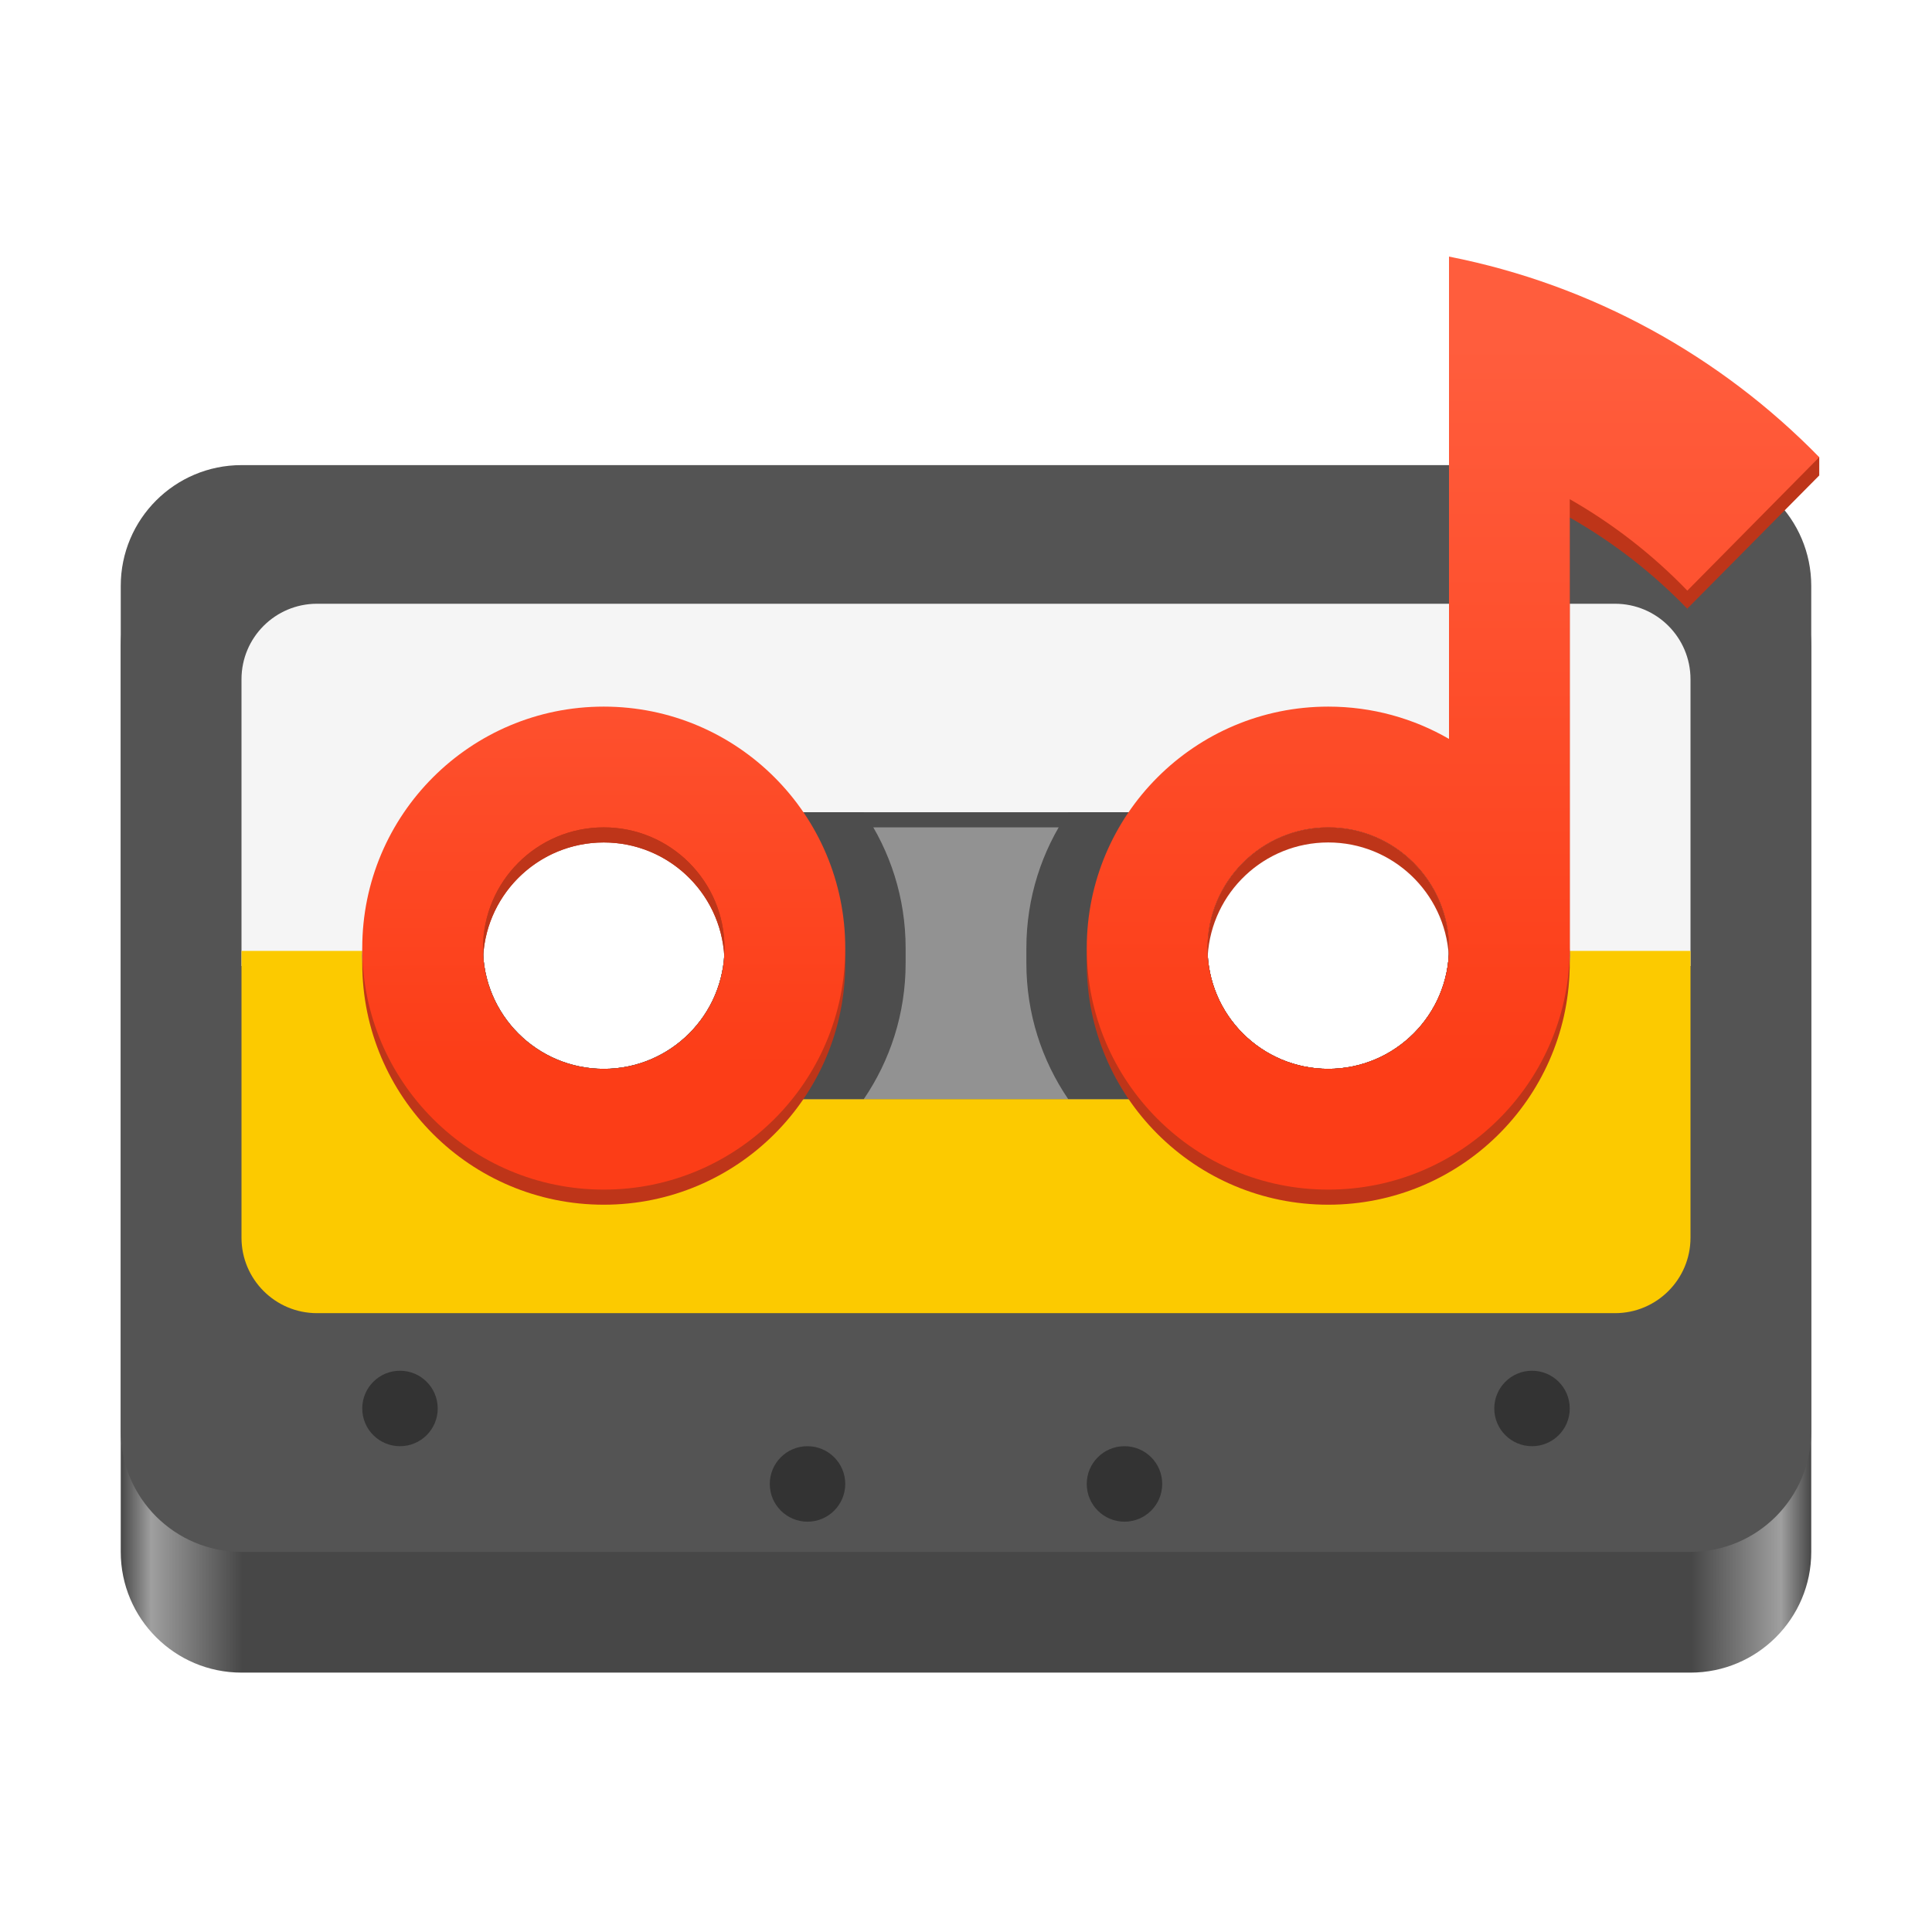 <?xml version="1.0" encoding="UTF-8" standalone="no"?>
<svg
   width="128"
   height="128"
   viewBox="0 0 128 128"
   fill="none"
   version="1.1"
   id="svg35"
   sodipodi:docname="io.github.Rirusha.Cassette.svg"
   inkscape:version="1.3.2 (091e20ef0f, 2023-11-25)"
   xmlns:inkscape="http://www.inkscape.org/namespaces/inkscape"
   xmlns:sodipodi="http://sodipodi.sourceforge.net/DTD/sodipodi-0.dtd"
   xmlns="http://www.w3.org/2000/svg"
   xmlns:svg="http://www.w3.org/2000/svg">
  <sodipodi:namedview
     id="namedview35"
     pagecolor="#ffffff"
     bordercolor="#000000"
     borderopacity="0.25"
     inkscape:showpageshadow="2"
     inkscape:pageopacity="0.0"
     inkscape:pagecheckerboard="0"
     inkscape:deskcolor="#d1d1d1"
     inkscape:zoom="4.8078005"
     inkscape:cx="41.495066"
     inkscape:cy="66.454504"
     inkscape:window-width="1920"
     inkscape:window-height="1011"
     inkscape:window-x="0"
     inkscape:window-y="0"
     inkscape:window-maximized="1"
     inkscape:current-layer="svg35" />
  <path
     fill-rule="evenodd"
     clip-rule="evenodd"
     d="M16 34.815C11.582 34.815 8 38.396 8 42.815V102.815C8 107.233 11.582 110.815 16 110.815H112C116.418 110.815 120 107.233 120 102.815V42.815C120 38.396 116.418 34.815 112 34.815H16ZM40 70.815C44.418 70.815 48 67.233 48 62.815C48 58.396 44.418 54.815 40 54.815C35.582 54.815 32 58.396 32 62.815C32 67.233 35.582 70.815 40 70.815ZM88 70.815C92.418 70.815 96 67.233 96 62.815C96 58.396 92.418 54.815 88 54.815C83.582 54.815 80 58.396 80 62.815C80 67.233 83.582 70.815 88 70.815Z"
     fill="url(#paint0_linear_12_4)"
     id="path1" />
  <path
     fill-rule="evenodd"
     clip-rule="evenodd"
     d="M16 30.815C11.582 30.815 8 34.396 8 38.815V94.815C8 99.233 11.582 102.815 16 102.815H112C116.418 102.815 120 99.233 120 94.815V38.815C120 34.396 116.418 30.815 112 30.815H16ZM40 70.815C44.418 70.815 48 67.233 48 62.815C48 58.396 44.418 54.815 40 54.815C35.582 54.815 32 58.396 32 62.815C32 67.233 35.582 70.815 40 70.815ZM88 70.815C92.418 70.815 96 67.233 96 62.815C96 58.396 92.418 54.815 88 54.815C83.582 54.815 80 58.396 80 62.815C80 67.233 83.582 70.815 88 70.815Z"
     fill="#606060"
     id="path2"
     style="fill:#545454;fill-opacity:1" />
  <g
     filter="url(#filter0_i_12_4)"
     id="g3">
    <path
       d="M21 39C18.239 39 16 41.239 16 44V63H24.005C24.171 57.899 28.359 53.815 33.5 53.815H94.5C99.641 53.815 103.829 57.899 103.995 63H112V44C112 41.239 109.761 39 107 39H21Z"
       fill="#F5F5F5"
       id="path3" />
  </g>
  <path
     d="M24.005 63C24.002 63.105 24 63.209 24 63.315C24 68.561 28.253 72.815 33.5 72.815H94.5C99.747 72.815 104 68.561 104 63.315C104 63.209 103.998 63.105 103.995 63L112 63V82C112 84.761 109.761 87 107 87H21C18.239 87 16 84.761 16 82V63L24.005 63Z"
     fill="#FCCA00"
     id="path4" />
  <g
     filter="url(#filter1_i_12_4)"
     id="g4">
    <circle
       cx="101.5"
       cy="92.315"
       r="2.5"
       fill="#535353"
       id="circle4"
       style="fill:#333333" />
  </g>
  <g
     filter="url(#filter2_i_12_4)"
     id="g5">
    <circle
       cx="53.5"
       cy="97.315"
       r="2.5"
       fill="#535353"
       id="circle5"
       style="fill:#333333" />
  </g>
  <g
     filter="url(#filter3_i_12_4)"
     id="g6">
    <circle
       cx="74.5"
       cy="97.315"
       r="2.5"
       fill="#535353"
       id="circle6"
       style="fill:#333333" />
  </g>
  <g
     filter="url(#filter4_i_12_4)"
     id="g7">
    <circle
       cx="26.5"
       cy="92.315"
       r="2.5"
       fill="#535353"
       id="circle7"
       style="fill:#333333" />
  </g>
  <path
     fill-rule="evenodd"
     clip-rule="evenodd"
     d="M24 63.315C24 58.068 28.253 53.815 33.5 53.815H94.5C99.747 53.815 104 58.068 104 63.315C104 68.561 99.747 72.815 94.5 72.815H33.5C28.253 72.815 24 68.561 24 63.315ZM96 62.815C96 67.233 92.418 70.815 88 70.815C83.582 70.815 80 67.233 80 62.815C80 58.396 83.582 54.815 88 54.815C92.418 54.815 96 58.396 96 62.815ZM40 70.815C44.418 70.815 48 67.233 48 62.815C48 58.396 44.418 54.815 40 54.815C35.582 54.815 32 58.396 32 62.815C32 67.233 35.582 70.815 40 70.815Z"
     fill="#929292"
     id="path7" />
  <path
     fill-rule="evenodd"
     clip-rule="evenodd"
     d="M57.231 53.815H33.5C28.253 53.815 24 58.068 24 63.315C24 68.561 28.253 72.815 33.5 72.815H57.231C58.978 70.25 60 67.152 60 63.815V62.815C60 59.477 58.978 56.379 57.231 53.815ZM48 62.815C48 67.233 44.418 70.815 40 70.815C35.582 70.815 32 67.233 32 62.815C32 58.396 35.582 54.815 40 54.815C44.418 54.815 48 58.396 48 62.815Z"
     fill="#6C6C6C"
     id="path8"
     style="fill:#4d4d4d" />
  <path
     fill-rule="evenodd"
     clip-rule="evenodd"
     d="M104 63.315C104 58.068 99.747 53.815 94.5 53.815H70.769C69.022 56.379 68 59.477 68 62.815V63.815C68 67.152 69.022 70.25 70.769 72.815H94.5C99.747 72.815 104 68.561 104 63.315ZM96 62.815C96 67.233 92.418 70.815 88 70.815C83.582 70.815 80 67.233 80 62.815C80 58.396 83.582 54.815 88 54.815C92.418 54.815 96 58.396 96 62.815Z"
     fill="#6C6C6C"
     id="path9"
     style="fill:#4d4d4d" />
  <g
     style="mix-blend-mode:soft-light"
     id="g10">
    <path
       d="M74.769 53.815H53.231C53.452 54.14 53.662 54.473 53.859 54.815H74.141C74.338 54.473 74.548 54.14 74.769 53.815Z"
       fill="#4D4D4D"
       id="path10" />
  </g>
  <path
     d="M111.784 40.326L111.829 40.372L111.804 40.396L111.784 40.326Z"
     fill="#BE3519"
     id="path11" />
  <path
     fill-rule="evenodd"
     clip-rule="evenodd"
     d="M120.53 31.5L111.784 40.326C109.498 37.963 106.878 35.924 104 34.287V64.161L103.996 64.162C103.812 72.838 96.721 79.815 88 79.815C79.163 79.815 72 72.651 72 63.815C72 54.978 79.163 47.815 88 47.815C90.914 47.815 93.647 48.594 96 49.955L96 20.815H104V32.587C113.693 30.969 120.53 30.28 120.53 30.28V31.5ZM88 70.815C92.418 70.815 96 67.233 96 62.815C96 58.396 92.418 54.815 88 54.815C83.582 54.815 80 58.396 80 62.815C80 67.233 83.582 70.815 88 70.815Z"
     fill="#BE3519"
     id="path12" />
  <path
     fill-rule="evenodd"
     clip-rule="evenodd"
     d="M96 17C105.52 18.872 114.01 23.615 120.53 30.29L111.79 39.131C109.503 36.761 106.881 34.716 104 33.072V63.161L103.996 63.162C103.812 71.838 96.721 78.815 88 78.815C79.163 78.815 72 71.651 72 62.815C72 53.978 79.163 46.815 88 46.815C90.914 46.815 93.647 47.594 96 48.955L96 17ZM88 70.815C92.418 70.815 96 67.233 96 62.815C96 58.396 92.418 54.815 88 54.815C83.582 54.815 80 58.396 80 62.815C80 67.233 83.582 70.815 88 70.815Z"
     fill="url(#paint1_linear_12_4)"
     id="path13" />
  <path
     fill-rule="evenodd"
     clip-rule="evenodd"
     d="M40 79.815C48.837 79.815 56 72.651 56 63.815C56 54.978 48.837 47.815 40 47.815C31.163 47.815 24 54.978 24 63.815C24 72.651 31.163 79.815 40 79.815ZM40 71.815C44.418 71.815 48 68.233 48 63.815C48 59.396 44.418 55.815 40 55.815C35.582 55.815 32 59.396 32 63.815C32 68.233 35.582 71.815 40 71.815Z"
     fill="#BE3519"
     id="path14" />
  <path
     fill-rule="evenodd"
     clip-rule="evenodd"
     d="M40 78.815C48.837 78.815 56 71.651 56 62.815C56 53.978 48.837 46.815 40 46.815C31.163 46.815 24 53.978 24 62.815C24 71.651 31.163 78.815 40 78.815ZM40 70.815C44.418 70.815 48 67.233 48 62.815C48 58.396 44.418 54.815 40 54.815C35.582 54.815 32 58.396 32 62.815C32 67.233 35.582 70.815 40 70.815Z"
     fill="url(#paint2_linear_12_4)"
     id="path15" />
  <path
     d="M47.985 63.315C47.995 63.149 48 62.983 48 62.815C48 58.396 44.418 54.815 40 54.815C35.582 54.815 32 58.396 32 62.815C32 62.983 32.005 63.149 32.015 63.315C32.273 59.129 35.75 55.815 40 55.815C44.25 55.815 47.727 59.129 47.985 63.315Z"
     fill="#BE3519"
     id="path16" />
  <path
     d="M95.985 63.315C95.995 63.149 96 62.983 96 62.815C96 58.396 92.418 54.815 88 54.815C83.582 54.815 80 58.396 80 62.815C80 62.983 80.005 63.149 80.015 63.315C80.273 59.129 83.75 55.815 88 55.815C92.25 55.815 95.727 59.129 95.985 63.315Z"
     fill="#BE3519"
     id="path17" />
  <defs
     id="defs35">
    <filter
       id="filter0_i_12_4"
       x="16"
       y="39"
       width="96"
       height="24"
       filterUnits="userSpaceOnUse"
       color-interpolation-filters="sRGB">
      <feFlood
         flood-opacity="0"
         result="BackgroundImageFix"
         id="feFlood17" />
      <feBlend
         mode="normal"
         in="SourceGraphic"
         in2="BackgroundImageFix"
         result="shape"
         id="feBlend17" />
      <feColorMatrix
         in="SourceAlpha"
         type="matrix"
         values="0 0 0 0 0 0 0 0 0 0 0 0 0 0 0 0 0 0 127 0"
         result="hardAlpha"
         id="feColorMatrix17" />
      <feOffset
         dy="1"
         id="feOffset17" />
      <feComposite
         in2="hardAlpha"
         operator="arithmetic"
         k2="-1"
         k3="1"
         id="feComposite17" />
      <feColorMatrix
         type="matrix"
         values="0 0 0 0 0 0 0 0 0 0 0 0 0 0 0 0 0 0 0.25 0"
         id="feColorMatrix18" />
      <feBlend
         mode="normal"
         in2="shape"
         result="effect1_innerShadow_12_4"
         id="feBlend18" />
    </filter>
    <filter
       id="filter1_i_12_4"
       x="99"
       y="89.815"
       width="5"
       height="5"
       filterUnits="userSpaceOnUse"
       color-interpolation-filters="sRGB">
      <feFlood
         flood-opacity="0"
         result="BackgroundImageFix"
         id="feFlood18" />
      <feBlend
         mode="normal"
         in="SourceGraphic"
         in2="BackgroundImageFix"
         result="shape"
         id="feBlend19" />
      <feColorMatrix
         in="SourceAlpha"
         type="matrix"
         values="0 0 0 0 0 0 0 0 0 0 0 0 0 0 0 0 0 0 127 0"
         result="hardAlpha"
         id="feColorMatrix19" />
      <feOffset
         dy="1"
         id="feOffset19" />
      <feComposite
         in2="hardAlpha"
         operator="arithmetic"
         k2="-1"
         k3="1"
         id="feComposite19" />
      <feColorMatrix
         type="matrix"
         values="0 0 0 0 0 0 0 0 0 0 0 0 0 0 0 0 0 0 0.25 0"
         id="feColorMatrix20" />
      <feBlend
         mode="normal"
         in2="shape"
         result="effect1_innerShadow_12_4"
         id="feBlend20" />
    </filter>
    <filter
       id="filter2_i_12_4"
       x="51"
       y="94.815"
       width="5"
       height="5"
       filterUnits="userSpaceOnUse"
       color-interpolation-filters="sRGB">
      <feFlood
         flood-opacity="0"
         result="BackgroundImageFix"
         id="feFlood20" />
      <feBlend
         mode="normal"
         in="SourceGraphic"
         in2="BackgroundImageFix"
         result="shape"
         id="feBlend21" />
      <feColorMatrix
         in="SourceAlpha"
         type="matrix"
         values="0 0 0 0 0 0 0 0 0 0 0 0 0 0 0 0 0 0 127 0"
         result="hardAlpha"
         id="feColorMatrix21" />
      <feOffset
         dy="1"
         id="feOffset21" />
      <feComposite
         in2="hardAlpha"
         operator="arithmetic"
         k2="-1"
         k3="1"
         id="feComposite21" />
      <feColorMatrix
         type="matrix"
         values="0 0 0 0 0 0 0 0 0 0 0 0 0 0 0 0 0 0 0.25 0"
         id="feColorMatrix22" />
      <feBlend
         mode="normal"
         in2="shape"
         result="effect1_innerShadow_12_4"
         id="feBlend22" />
    </filter>
    <filter
       id="filter3_i_12_4"
       x="72"
       y="94.815"
       width="5"
       height="5"
       filterUnits="userSpaceOnUse"
       color-interpolation-filters="sRGB">
      <feFlood
         flood-opacity="0"
         result="BackgroundImageFix"
         id="feFlood22" />
      <feBlend
         mode="normal"
         in="SourceGraphic"
         in2="BackgroundImageFix"
         result="shape"
         id="feBlend23" />
      <feColorMatrix
         in="SourceAlpha"
         type="matrix"
         values="0 0 0 0 0 0 0 0 0 0 0 0 0 0 0 0 0 0 127 0"
         result="hardAlpha"
         id="feColorMatrix23" />
      <feOffset
         dy="1"
         id="feOffset23" />
      <feComposite
         in2="hardAlpha"
         operator="arithmetic"
         k2="-1"
         k3="1"
         id="feComposite23" />
      <feColorMatrix
         type="matrix"
         values="0 0 0 0 0 0 0 0 0 0 0 0 0 0 0 0 0 0 0.25 0"
         id="feColorMatrix24" />
      <feBlend
         mode="normal"
         in2="shape"
         result="effect1_innerShadow_12_4"
         id="feBlend24" />
    </filter>
    <filter
       id="filter4_i_12_4"
       x="24"
       y="89.815"
       width="5"
       height="5"
       filterUnits="userSpaceOnUse"
       color-interpolation-filters="sRGB">
      <feFlood
         flood-opacity="0"
         result="BackgroundImageFix"
         id="feFlood24" />
      <feBlend
         mode="normal"
         in="SourceGraphic"
         in2="BackgroundImageFix"
         result="shape"
         id="feBlend25" />
      <feColorMatrix
         in="SourceAlpha"
         type="matrix"
         values="0 0 0 0 0 0 0 0 0 0 0 0 0 0 0 0 0 0 127 0"
         result="hardAlpha"
         id="feColorMatrix25" />
      <feOffset
         dy="1"
         id="feOffset25" />
      <feComposite
         in2="hardAlpha"
         operator="arithmetic"
         k2="-1"
         k3="1"
         id="feComposite25" />
      <feColorMatrix
         type="matrix"
         values="0 0 0 0 0 0 0 0 0 0 0 0 0 0 0 0 0 0 0.25 0"
         id="feColorMatrix26" />
      <feBlend
         mode="normal"
         in2="shape"
         result="effect1_innerShadow_12_4"
         id="feBlend26" />
    </filter>
    <linearGradient
       id="paint0_linear_12_4"
       x1="8"
       y1="110.815"
       x2="120"
       y2="110.815"
       gradientUnits="userSpaceOnUse">
      <stop
         stop-color="#545454"
         id="stop26"
         offset="0"
         style="stop-color:#474747;stop-opacity:1;" />
      <stop
         offset="0.018"
         stop-color="#9F9F9F"
         id="stop27" />
      <stop
         offset="0.072"
         stop-color="#545454"
         id="stop28"
         style="stop-color:#474747;stop-opacity:1;" />
      <stop
         offset="0.929"
         stop-color="#545454"
         id="stop29"
         style="stop-color:#474747;stop-opacity:1;" />
      <stop
         offset="0.982"
         stop-color="#9F9F9F"
         id="stop30" />
      <stop
         offset="1"
         stop-color="#545454"
         id="stop31"
         style="stop-color:#474747;stop-opacity:1;" />
    </linearGradient>
    <linearGradient
       id="paint1_linear_12_4"
       x1="96.001"
       y1="22.815"
       x2="96.001"
       y2="70.815"
       gradientUnits="userSpaceOnUse">
      <stop
         stop-color="#FF5D3D"
         id="stop32" />
      <stop
         offset="1"
         stop-color="#FC3D17"
         id="stop33" />
    </linearGradient>
    <linearGradient
       id="paint2_linear_12_4"
       x1="40"
       y1="30.815"
       x2="40.097"
       y2="70.814"
       gradientUnits="userSpaceOnUse">
      <stop
         stop-color="#FF5D3D"
         id="stop34" />
      <stop
         offset="1"
         stop-color="#FC3D17"
         id="stop35" />
    </linearGradient>
  </defs>
</svg>
